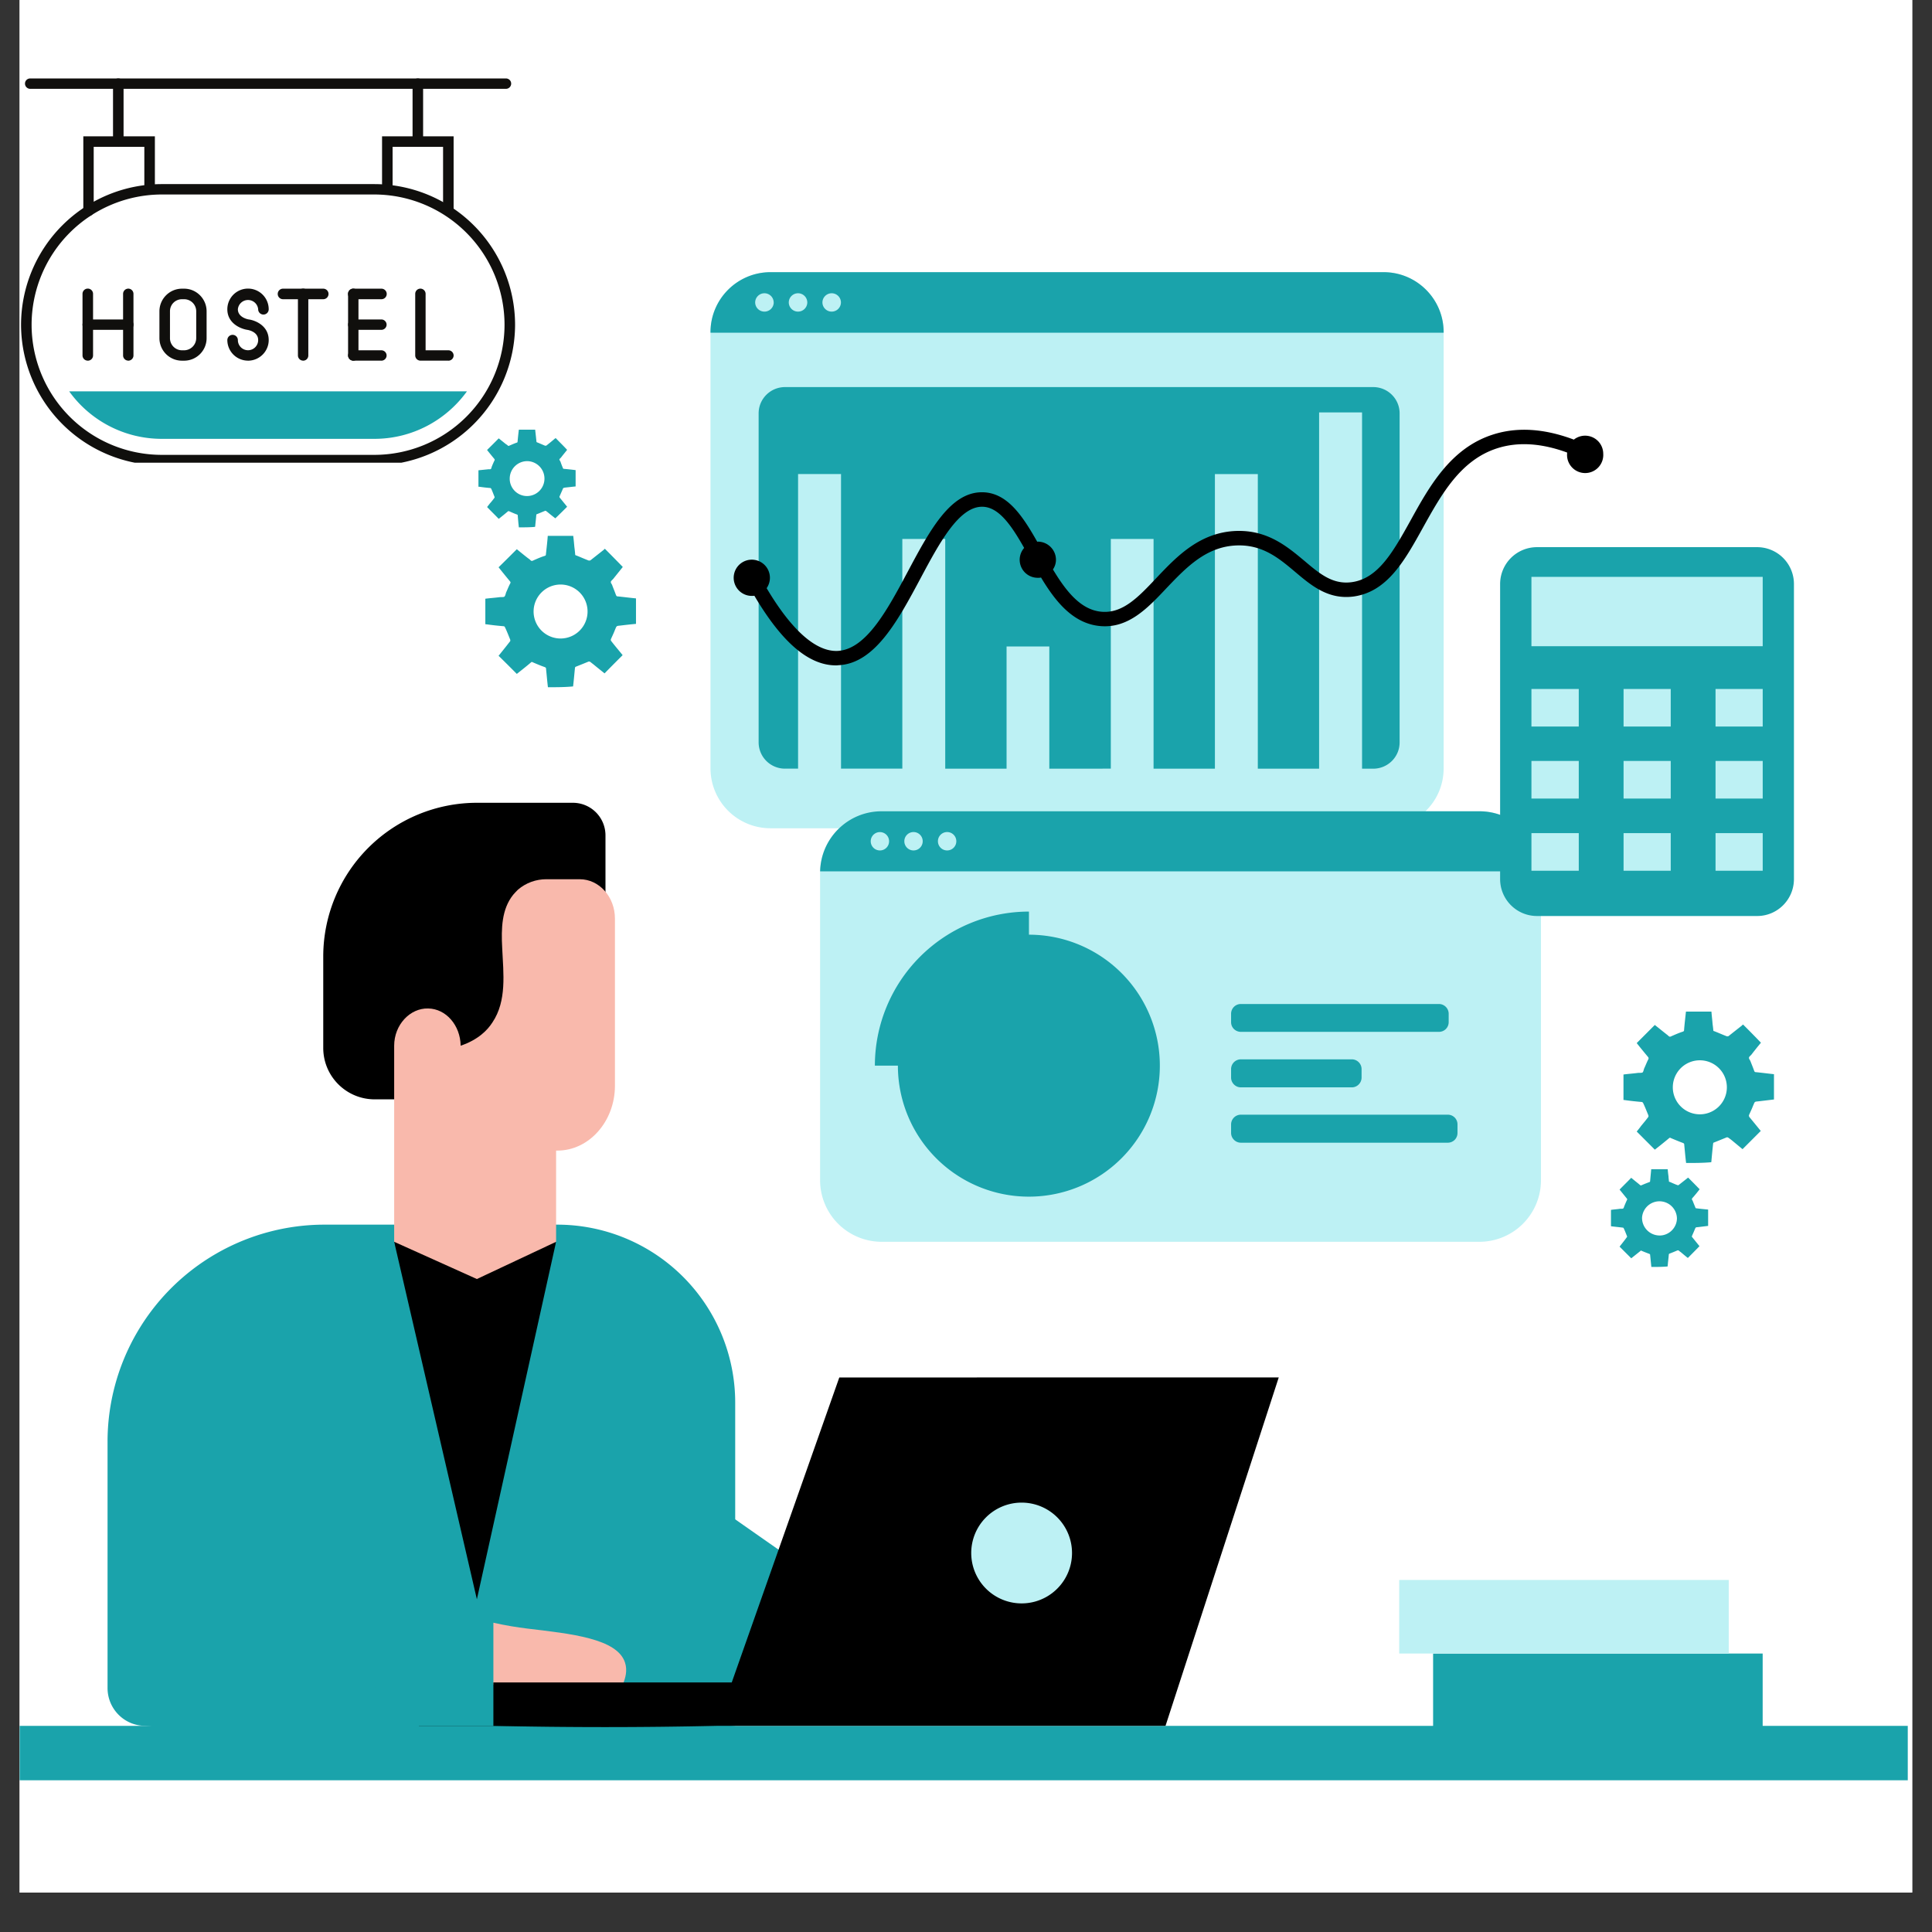 <svg xmlns="http://www.w3.org/2000/svg" width="64" height="64" viewBox="0 0 48 48"><rect x="0" y="0" width="48" height="48" fill="#333333" stroke="none"/><defs><clipPath id="a"><path d="M.488 0h47.02v47.02H.488Zm0 0"/></clipPath><clipPath id="c"><path d="M17 6.758h22V31H17Zm0 0"/></clipPath><clipPath id="d"><path d="M.488 42h46.91v2.23H.488Zm0 0"/></clipPath><clipPath id="e"><path d="M17 6.758h22V27H17Zm0 0"/></clipPath><clipPath id="f"><path d="M.488 1.945H12.98V3H.488Zm0 0"/></clipPath><clipPath id="g"><path d="M10 1.945h1V4h-1Zm0 0"/></clipPath><clipPath id="h"><path d="M2 1.945h2V4H2Zm0 0"/></clipPath><clipPath id="i"><path d="M.488 4H12.98v7.496H.488Zm0 0"/></clipPath><path id="b" d="M.488 0h47.024v47.02H.488Zm0 0"/></defs><g fill="#fff" clip-path="url(#a)"><use href="#b"/><use href="#b"/></g><g clip-path="url(#c)"><path fill="#bdf1f4" d="M38.285 21.684v7.64a1.53 1.53 0 0 1-1.527 1.528H21.902a1.53 1.53 0 0 1-1.527-1.528v-7.676c.012-.421.191-.8.477-1.07h-1.707a1.49 1.49 0 0 1-1.493-1.492V8.254c0-.824.668-1.492 1.493-1.492h15.23c.824 0 1.492.668 1.492 1.492v10.832c0 .422-.172.8-.453 1.07h1.344c.832 0 1.508.664 1.527 1.492zm0 0"/></g><path fill="#1aa3ab" d="M28.816 26.477a3.254 3.254 0 1 1-6.508-.001 3.254 3.254 0 0 1 6.508 0m7.176-1.079v-.214a.243.243 0 0 0-.242-.239h-4.922a.243.243 0 0 0-.242.239v.214c0 .133.11.239.242.239h4.922a.24.24 0 0 0 .242-.239m-2.164 1.375v-.21a.243.243 0 0 0-.242-.243h-2.758a.243.243 0 0 0-.242.242v.211c0 .133.11.243.242.243h2.758c.133 0 .242-.11.242-.243m2.383 1.375v-.21a.24.24 0 0 0-.238-.243h-5.145a.243.243 0 0 0-.242.242v.211c0 .133.11.243.242.243h5.145a.24.24 0 0 0 .238-.243m-22.367 2.279H8.066a5.393 5.393 0 0 0-5.394 5.394v6.118c0 .519.418.94.937.94l8.575.747c2.027-.25 4.054-.496 6.082-.746v-8.031a4.423 4.423 0 0 0-4.422-4.422M43.793 42.91h-8.188v-1.828h8.188Zm0 0"/><g clip-path="url(#d)"><path fill="#1aa3ab" d="M47.504 42.879H.375v1.39h47.129Zm0 0"/></g><path d="M15.043 27.313H9.309c-.704 0-1.278-.57-1.278-1.278v-2.27a3.82 3.82 0 0 1 3.82-3.82h2.383a.81.81 0 0 1 .809.809Zm-5.25 3.539h4.023l-.28 12.027h-3.13q-.303-6.017-.613-12.027m0 0"/><path fill="#1aa3ab" d="M20.742 39.48 18.18 41.8l-.48-4.448q1.521 1.062 3.042 2.128m-8.894.254q-1.025-4.441-2.055-8.882l-.516 12.027h5.02l1.984-7.246-2.465-4.781zm0 0"/><path fill="#f9b9ac" d="M12.258 40.316c.308.07.59.114.84.145 1.086.129 2.234.246 2.43.844.066.199.007.394-.048.527-1.074.008-2.148.012-3.222.02zm2.144-18.472h-.828c-.254 0-.504.086-.707.261q-.059.058-.117.125c-.285.356-.3.829-.273 1.325.03.633.117 1.312-.243 1.847-.12.188-.351.43-.789.578-.008-.507-.363-.918-.808-.925-.45-.012-.844.406-.844.925v4.872l2.055.925 1.968-.925v-2.266h.032c.789 0 1.43-.727 1.43-1.613v-4.149c0-.543-.391-.98-.876-.98m0 0"/><g clip-path="url(#e)"><path fill="#1aa3ab" d="M35.867 8.254v.012H17.652v-.012c0-.824.668-1.492 1.493-1.492h15.23c.824 0 1.492.668 1.492 1.492m.89 11.902H21.903c-.832 0-1.507.664-1.527 1.492h17.91a1.53 1.53 0 0 0-1.527-1.492m-15.023 6.32h3.828v-3.828a3.83 3.83 0 0 0-3.828 3.829m0 0"/></g><path fill="#1aa3ab" d="M34.773 10.27v8.175c0 .36-.293.653-.656.653h-.277v-8.852h-1.067v8.852H31.25v-7.32h-1.066v7.32H28.66V13.39h-1.062v5.707H26.07v-3.035h-1.062v3.035h-1.524V13.39h-1.066v5.707h-1.523v-7.32h-1.067v7.32h-.324a.654.654 0 0 1-.656-.653V10.27c0-.36.293-.653.656-.653h14.613c.363 0 .656.293.656.653m9.797 11.57v-7.332a.915.915 0 0 0-.914-.914h-5.468a.916.916 0 0 0-.918.914v7.332c0 .508.41.918.917.918h5.47c.503 0 .913-.41.913-.918m0 0"/><path d="M20.852 34.223 18.18 41.8h-5.922v1.078a124 124 0 0 0 5.543 0h11.156l2.813-8.656Zm18.98-22.95a.45.45 0 1 1-.898 0v-.03c-.641-.235-1.223-.27-1.735-.106-.914.293-1.386 1.144-1.844 1.968-.457.825-.886 1.598-1.726 1.715-.629.082-1.047-.27-1.453-.613-.395-.332-.801-.676-1.442-.656-.765.023-1.265.55-1.75 1.058-.464.493-.945 1.004-1.64.946-.676-.055-1.117-.602-1.48-1.207q-.037.009-.079.007a.447.447 0 0 1-.34-.742c-.312-.55-.625-1.015-1.035-1.023-.582-.012-1.07.898-1.539 1.777-.558 1.043-1.133 2.121-2.043 2.16q-.03.005-.058.004c-.676 0-1.34-.566-2.028-1.73q-.029.005-.062.004a.45.45 0 1 1 .367-.192c.621 1.047 1.226 1.582 1.762 1.559.71-.035 1.238-1.02 1.746-1.973.539-1.011 1.05-1.969 1.84-1.969h.02c.608.012.987.579 1.355 1.23l.015-.003c.246 0 .45.203.45.45 0 .09-.028.171-.075.241.328.543.692 1.008 1.211 1.051.524.043.91-.363 1.356-.836.507-.535 1.082-1.144 2-1.172.77-.02 1.253.387 1.68.743.378.32.702.593 1.175.53.66-.089 1.031-.757 1.461-1.53.465-.844.996-1.801 2.047-2.137q.903-.291 2.012.125a.45.45 0 0 1 .73.352m0 0"/><path fill="#1aa3ab" d="M43.563 27.453c.035-.082.027-.082.12-.09l.391-.047v-.628c-.152-.016-.3-.036-.453-.051-.023 0-.031-.012-.039-.032-.027-.078-.062-.16-.09-.234-.012-.035-.043-.062-.039-.094.004-.027.04-.05.063-.078.074-.097.156-.199.234-.293a25 25 0 0 0-.445-.453c-.012.012-.02.016-.028.027q-.168.131-.332.262c-.011.004-.035.008-.043.004-.105-.039-.207-.086-.308-.125-.02-.004-.028-.008-.028-.031-.004-.059-.015-.121-.02-.18-.007-.09-.019-.18-.026-.277h-.633c-.016.152-.035.308-.047.46 0 .02-.008.028-.024.036-.097.031-.187.07-.285.113-.031.016-.05.024-.082-.008-.02-.02-.043-.035-.066-.054-.09-.07-.18-.145-.27-.215l-.449.45c.09.116.188.233.285.35.012.02.012.032.004.051-.039.075-.066.149-.101.223-.016.035-.02.086-.043.106-.028.015-.079.007-.114.011-.12.016-.242.024-.36.04v.632l.036.004c.14.02.285.035.422.047.012 0 .023.016.031.027.047.098.086.2.13.305.003.016.003.035-.005.043-.058.078-.117.148-.176.219-.035.05-.074.097-.109.14l.45.45c.116-.09.238-.188.35-.282.02-.02.036-.015.052-.004.097.04.195.082.293.118.023.011.035.015.035.039.015.152.027.3.047.46.21 0 .422 0 .625-.019 0-.008.004-.023.004-.035q.018-.207.042-.426c.004-.02.008-.027.028-.031l.308-.125c.008-.004.028 0 .036.004q.044.03.09.066l.269.223.453-.453-.285-.348a.06.06 0 0 1-.004-.055c.035-.078.074-.16.105-.242m-1.38.23a.671.671 0 0 1 .035-1.34.671.671 0 1 1-.034 1.34m-26.898-12.05c.035-.082.031-.082.121-.09q.2-.025.395-.043v-.633c-.156-.015-.305-.035-.457-.05-.024 0-.028-.012-.04-.032-.027-.078-.062-.16-.09-.234-.007-.035-.042-.063-.038-.094.004-.027.039-.05.062-.078l.235-.293a49 49 0 0 0-.446-.453c-.007.012-.02.015-.027.027l-.332.262a.1.1 0 0 1-.043.004c-.105-.04-.207-.086-.305-.125-.02-.004-.03-.008-.03-.031a3 3 0 0 0-.02-.18 8 8 0 0 0-.028-.277h-.633c-.011.156-.03.308-.046.46 0 .02-.004.028-.024.036-.098.03-.187.07-.285.113-.031.015-.05.023-.078-.008-.02-.02-.043-.035-.07-.055-.09-.07-.18-.144-.266-.214-.152.152-.3.3-.453.449q.139.175.285.351c.015.02.015.032.004.051-.04.074-.067.149-.102.223-.011.035-.02.086-.043.105-.027.016-.074.008-.113.012-.121.016-.238.023-.36.039v.633c.016 0 .024.004.04.004.136.02.28.035.422.047.007 0 .023.015.027.027.047.098.086.2.129.305.004.015.004.035-.004.043q-.089.115-.172.218l-.113.141c.156.152.304.3.453.45.113-.09.234-.184.348-.282.019-.02.035-.016.054-.004.094.04.192.082.293.117.024.012.031.016.031.04.016.152.028.3.047.46.211 0 .422 0 .625-.02 0-.007.004-.023.004-.034.016-.137.028-.282.043-.426.004-.02.012-.028.027-.032q.152-.06.31-.125c.007-.003.026 0 .038.004l.086.067c.094.078.188.152.274.222.152-.156.3-.304.449-.453-.09-.113-.188-.226-.281-.347-.016-.02-.016-.035-.008-.055.035-.078.074-.16.105-.242m-1.379.23a.67.67 0 1 1 .043-1.34.67.67 0 0 1-.043 1.34m28.2 14.684c.023-.055.019-.055.078-.059l.254-.031v-.406q-.147-.013-.293-.031c-.016 0-.02-.008-.024-.02l-.062-.152c-.004-.024-.028-.04-.024-.059.004-.02.024-.035.04-.055.05-.058.105-.125.152-.187a20 20 0 0 0-.286-.29q-.011.007-.02.016l-.214.168c-.004.004-.02.008-.027.004-.067-.023-.133-.054-.196-.082q-.021.002-.02-.02c-.003-.038-.01-.077-.01-.113a3 3 0 0 1-.02-.18h-.41l-.028.298q.001.015-.016.02a4 4 0 0 0-.183.073c-.024.012-.035.016-.055-.003l-.043-.036q-.088-.07-.172-.14c-.097.101-.195.195-.289.293l.18.222c.012.016.012.024.004.035q-.034.073-.063.145c-.011.023-.015.055-.03.066-.017.012-.048.008-.075.008-.074.012-.152.016-.23.028v.406c.011 0 .015.004.023.004l.273.031q.013.002.02.016c.031.062.055.129.082.195q.007.02-.004.027-.054.075-.11.145c-.023.031-.05.062-.07.09l.29.289.226-.18c.012-.016.02-.012.035-.004q.088.037.188.074c.015.008.02.012.02.028l.03.297c.137 0 .274 0 .403-.012l.004-.024c.007-.09.02-.183.027-.273.004-.016.008-.02.02-.023q.094-.036.195-.079c.008-.003.02 0 .027 0q.024.022.055.043c.062.051.12.102.176.145q.147-.147.289-.293l-.18-.223q-.017-.017-.004-.035c.02-.05.047-.105.066-.156m-.887.148a.437.437 0 0 1-.422-.441.434.434 0 0 1 .867.012c0 .238-.2.437-.445.43M13.973 12.172c.02-.05.015-.05.074-.059.086-.008.172-.02.254-.027v-.406a8 8 0 0 0-.293-.032c-.016 0-.02-.011-.024-.023a2 2 0 0 1-.058-.152c-.008-.02-.028-.04-.028-.059.004-.016.028-.031.043-.05.047-.063.102-.126.149-.188-.094-.102-.192-.196-.285-.293q-.01.011-.02.015-.105.09-.21.172c-.009.004-.024.004-.032.004-.066-.027-.133-.058-.195-.082-.012-.004-.02-.008-.02-.023l-.012-.114-.02-.18h-.405q-.019.152-.032.298 0 .018-.015.023c-.063.02-.121.047-.184.074-.02.008-.035.016-.05-.008q-.019-.015-.044-.03l-.175-.141q-.145.147-.29.289.09.113.184.226a.03.03 0 0 1 0 .035q-.034.07-.062.141c-.012.023-.012.055-.028.07-.02.012-.05.004-.074.008l-.234.024v.41h.027q.135.02.27.031c.007 0 .015.012.02.016.03.066.054.132.081.199a.03.03 0 0 1 0 .027q-.056.077-.113.14l-.07.09c.097.102.195.196.289.294a9 9 0 0 0 .226-.184c.012-.012.024-.008.035-.004.063.027.121.055.188.078.015.008.023.008.023.024.008.101.016.195.028.297.136 0 .273 0 .402-.012l.004-.02c.008-.09.02-.183.027-.277q.004-.019.02-.02l.199-.082c.004-.004.016 0 .023.004q.028.02.055.043.094.077.176.14c.101-.097.195-.19.293-.288l-.184-.227q-.011-.016-.004-.031zm-.891.152a.43.43 0 0 1-.418-.441.435.435 0 0 1 .441-.426.433.433 0 1 1-.023.867m0 0"/><path fill="#bdf1f4" d="M19.223 7.516a.23.23 0 0 1-.23.226.23.23 0 0 1-.231-.226.23.23 0 0 1 .46 0m.605-.23a.23.23 0 0 0-.23.23.23.23 0 0 0 .23.226.23.23 0 0 0 .23-.226.23.23 0 0 0-.23-.23m.836 0a.23.23 0 0 0-.23.23.23.23 0 0 0 .23.226.23.23 0 0 0 .23-.226.23.23 0 0 0-.23-.23m1.426 13.616a.227.227 0 0 1-.227.227.228.228 0 1 1 .227-.227m.61-.23a.228.228 0 1 0-.005.457.228.228 0 0 0 .004-.457m.835 0a.228.228 0 1 0-.004.457.228.228 0 0 0 .004-.457M42.95 39.254h-8.187v1.828h8.187Zm-16.316-.672a1.252 1.252 0 1 1-2.504.004 1.252 1.252 0 0 1 2.504-.004m17.16-24.25h-5.746v1.723h5.746Zm-4.57 3.719h-1.176v-.934h1.176Zm2.285 0h-1.172v-.934h1.172Zm2.285 0h-1.172v-.934h1.172Zm-4.57 1.789h-1.176v-.934h1.176Zm2.285 0h-1.172v-.934h1.172Zm2.285 0h-1.172v-.934h1.172Zm-4.57 1.793h-1.176v-.934h1.176Zm2.285 0h-1.172v-.934h1.172Zm2.285 0h-1.172v-.934h1.172Zm0 0"/><g clip-path="url(#f)"><path fill="#100f0d" d="M12.57 2.207H.75a.13.13 0 0 1-.129-.129c0-.074.059-.129.129-.129h11.82c.07 0 .13.055.13.13a.13.13 0 0 1-.13.128"/></g><g clip-path="url(#g)"><path fill="#100f0d" d="M10.383 3.648a.13.13 0 0 1-.133-.128V2.078c0-.074.059-.129.133-.129.07 0 .129.055.129.13v1.44a.13.13 0 0 1-.13.13"/></g><g clip-path="url(#h)"><path fill="#100f0d" d="M2.938 3.648a.13.13 0 0 1-.13-.128V2.078c0-.074.06-.129.13-.129.074 0 .132.055.132.13v1.44a.13.13 0 0 1-.132.13"/></g><g clip-path="url(#i)"><path fill="#100f0d" d="M4.02 4.832A3.24 3.24 0 0 0 .785 8.066a3.236 3.236 0 0 0 3.235 3.235H9.3a3.236 3.236 0 0 0 3.235-3.235 3.24 3.24 0 0 0-3.234-3.234Zm5.28 6.73H4.02A3.503 3.503 0 0 1 .523 8.067 3.5 3.5 0 0 1 4.02 4.574H9.3a3.5 3.5 0 0 1 3.497 3.492A3.503 3.503 0 0 1 9.3 11.562"/></g><path fill="#100f0d" d="M2.2 5.367a.13.13 0 0 1-.13-.129V3.387h1.778v1.316a.13.13 0 0 1-.262 0V3.648H2.328v1.59a.125.125 0 0 1-.129.13m8.941-.001a.13.13 0 0 1-.132-.129v-1.59H9.754v1.055a.13.13 0 0 1-.262 0V3.387h1.778v1.851a.13.13 0 0 1-.13.13M2.18 8.96a.13.13 0 0 1-.13-.128V7.301a.13.13 0 0 1 .262 0v1.531a.13.13 0 0 1-.132.129m1.008-.001a.13.13 0 0 1-.13-.128V7.301a.13.13 0 0 1 .13-.13.13.13 0 0 1 .128.13v1.531a.13.13 0 0 1-.128.129"/><path fill="#100f0d" d="M3.188 8.195H2.18a.13.13 0 0 1-.13-.129.13.13 0 0 1 .13-.129h1.007a.13.13 0 0 1 .13.13.13.13 0 0 1-.13.128m1.336-.761c-.168 0-.3.132-.3.3v.668a.3.3 0 0 0 .3.301h.051a.304.304 0 0 0 .301-.3v-.669a.3.3 0 0 0-.3-.3Zm.051 1.527h-.05a.56.56 0 0 1-.563-.559v-.668c0-.308.25-.562.562-.562h.051c.309 0 .559.254.559.562v.668c0 .309-.25.559-.559.559m2.957-.001a.13.13 0 0 1-.129-.128V7.301a.13.13 0 0 1 .13-.13c.073 0 .128.06.128.13v1.531c0 .07-.055.129-.129.129"/><path fill="#100f0d" d="M8.031 7.434h-1a.13.13 0 0 1 0-.262h1a.13.13 0 0 1 0 .262m.746 1.526a.13.13 0 0 1-.129-.128V7.301a.13.13 0 0 1 .13-.13.13.13 0 0 1 .128.13v1.531a.13.13 0 0 1-.129.129"/><path fill="#100f0d" d="M9.477 8.195h-.7a.13.13 0 0 1-.129-.129.13.13 0 0 1 .13-.129h.699a.13.13 0 0 1 .128.13.13.13 0 0 1-.128.128m0-.761h-.7a.13.13 0 0 1 0-.262h.7a.13.13 0 0 1 0 .262m0 1.526h-.7a.13.13 0 0 1-.129-.128.13.13 0 0 1 .13-.129h.699a.13.13 0 0 1 .128.129.13.13 0 0 1-.128.129m1.663-.001h-.695a.13.13 0 0 1-.129-.128V7.301c0-.07.055-.13.13-.13a.13.13 0 0 1 .128.13v1.402h.567a.13.13 0 0 1 .129.129.13.13 0 0 1-.13.129M6.16 8.96a.513.513 0 0 1-.512-.51.13.13 0 0 1 .262 0 .252.252 0 1 0 .504-.001c0-.207-.242-.25-.27-.254-.171-.027-.496-.164-.496-.511a.513.513 0 0 1 1.028 0 .13.13 0 1 1-.262 0 .253.253 0 0 0-.504 0c0 .207.262.253.274.253.168.024.492.16.492.512 0 .281-.23.512-.516.512"/><path fill="#1aa3ab" d="M1.719 9.723a2.83 2.83 0 0 0 2.3 1.18h5.282c.945 0 1.785-.466 2.3-1.18z"/></svg>